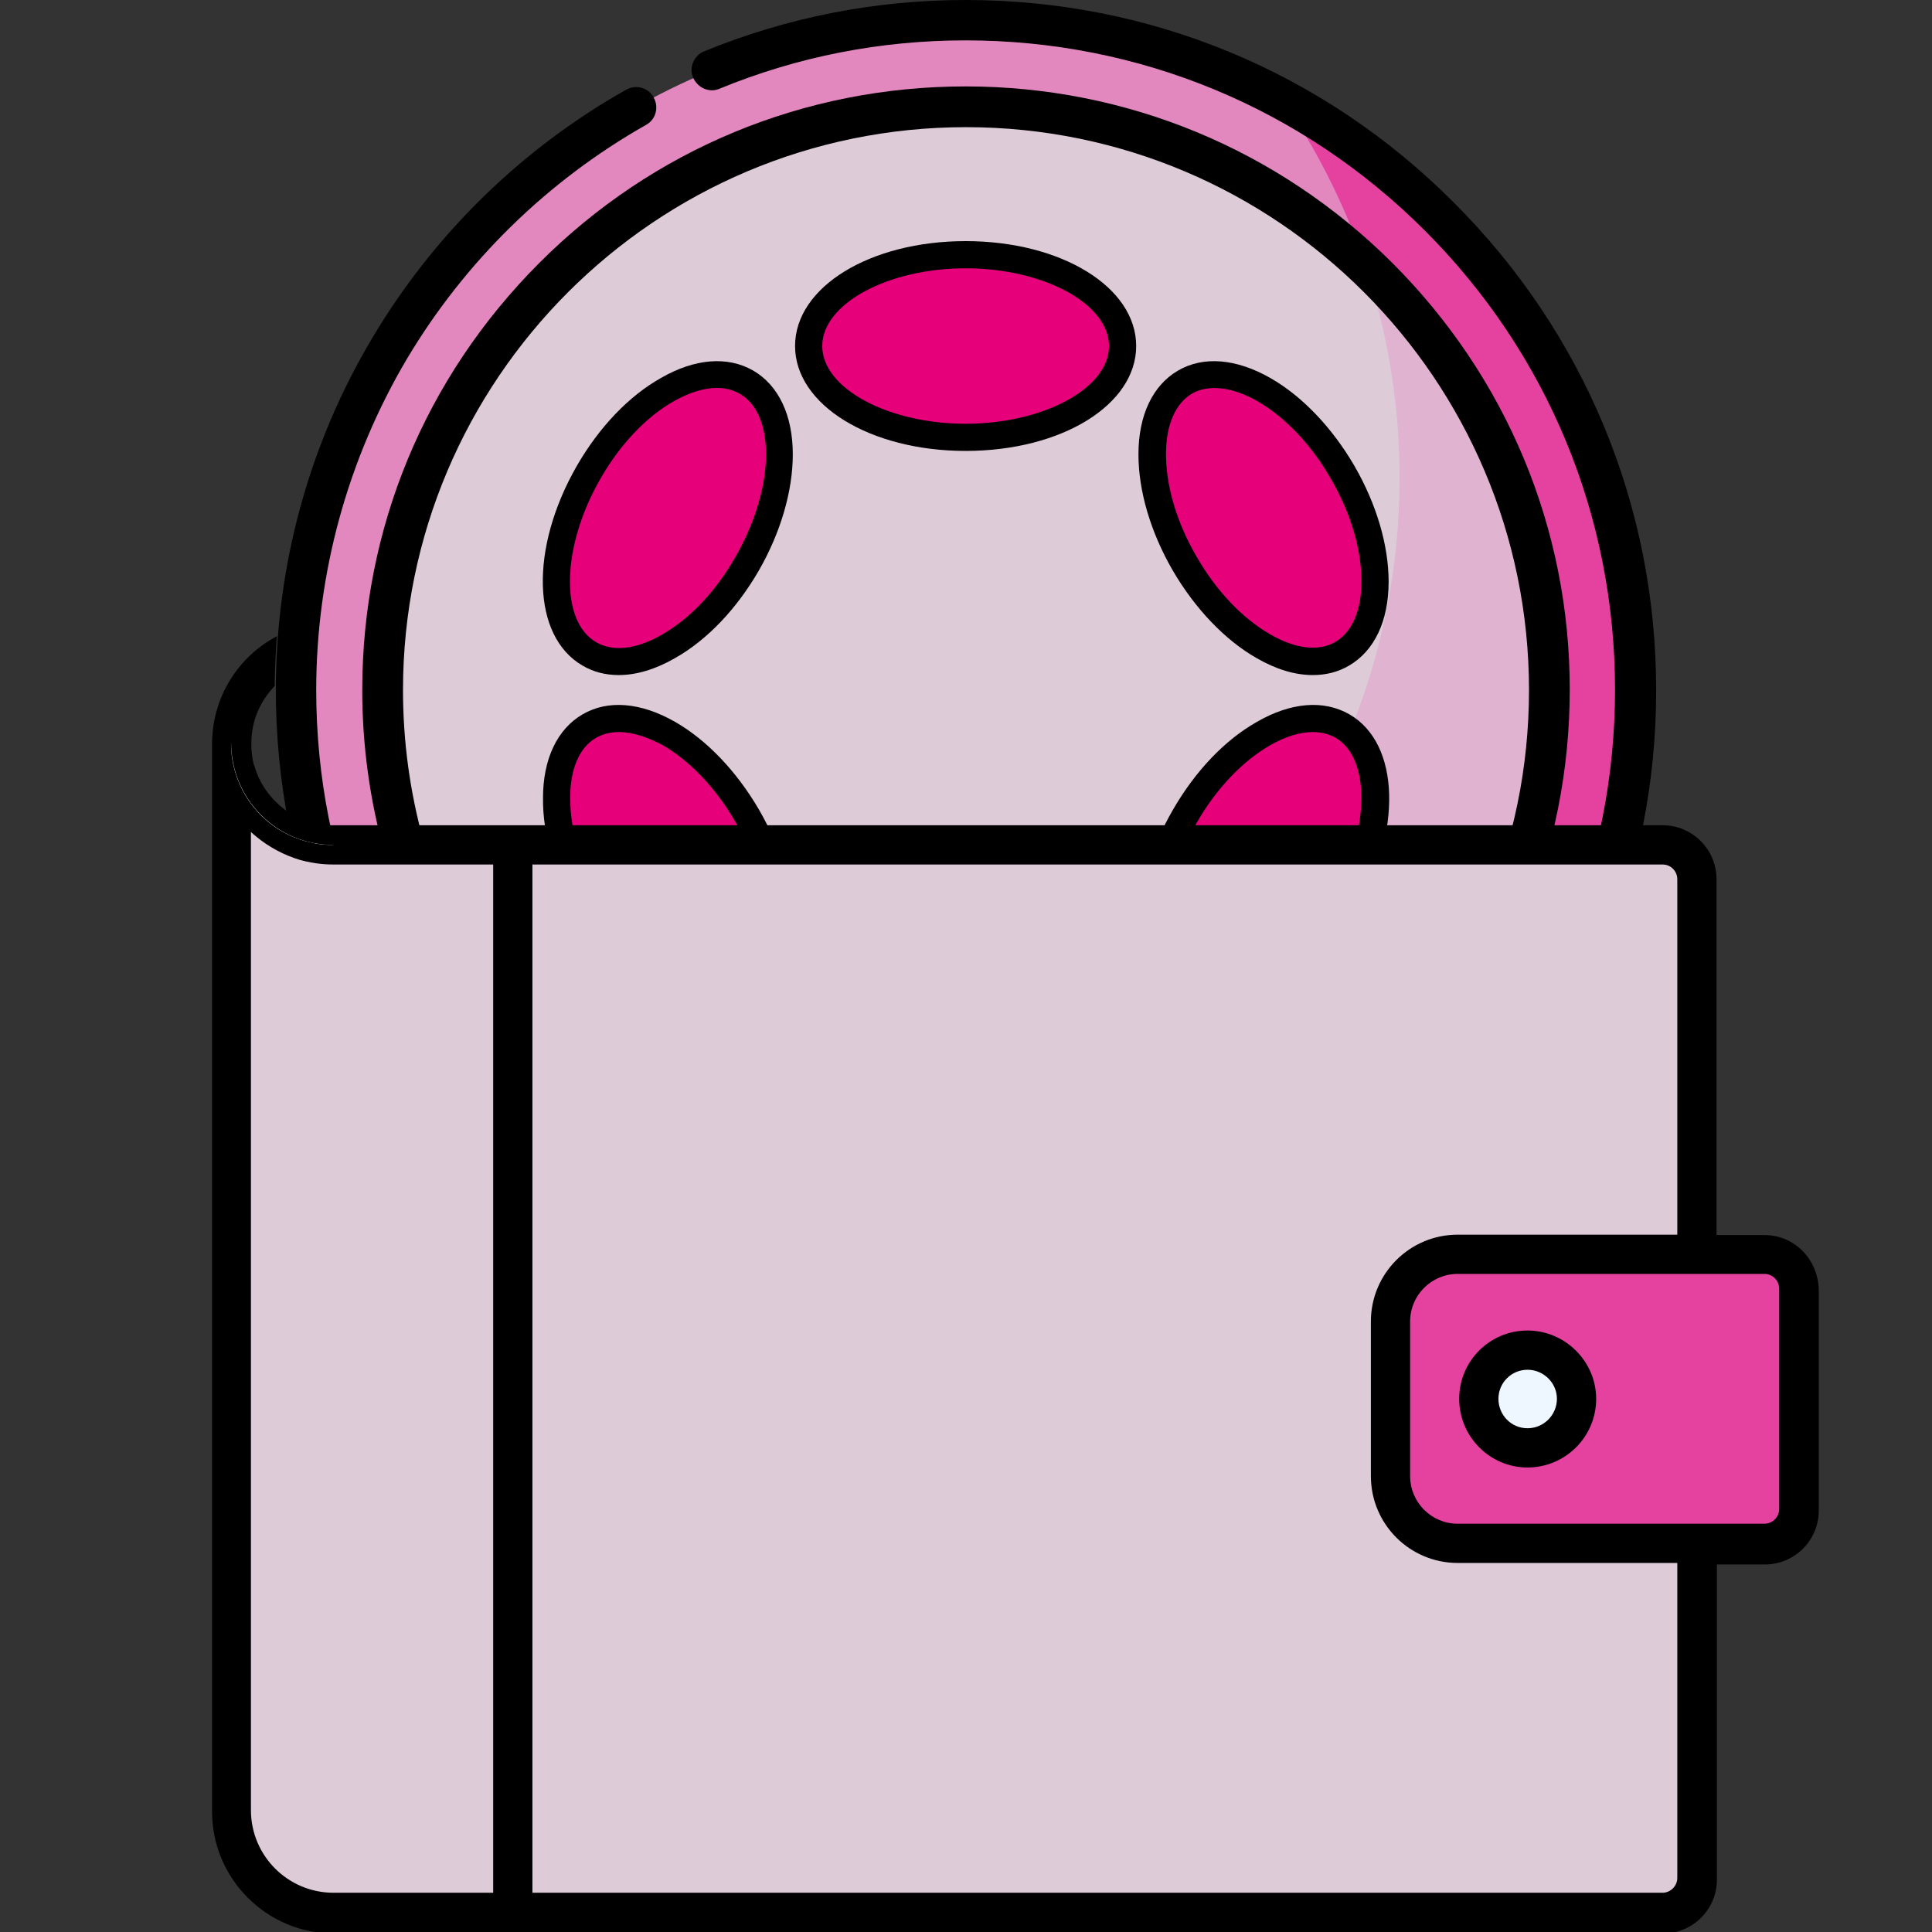 <svg xmlns="http://www.w3.org/2000/svg" xmlns:xlink="http://www.w3.org/1999/xlink" id="Capa_1" x="0px" y="0px" viewBox="0 0 512 512" style="enable-background:new 0 0 512 512;" xml:space="preserve"><rect x="0" y="0" width="512" height="512" fill="#333333" stroke="none"/> <style type="text/css"> .st0{fill:#E288BF;} .st1{fill:#E5419F;} .st2{fill:#DDCCD8;} .st3{fill:#E0B3D0;} .st4{fill:#E6007A;} .st5{display:none;} .st6{display:inline;} .st7{fill:#C9DEF7;} .st8{fill:#FFF6B3;} .st9{fill:#F4FEFF;} .st10{fill-rule:evenodd;clip-rule:evenodd;fill:#E7D034;stroke:#000000;stroke-width:12;stroke-miterlimit:10;} .st11{fill:#EEF6FF;} </style> <g> <circle class="st0" cx="255.9" cy="182.9" r="177.5"></circle> <path class="st1" d="M339.9,26.4c19.6,28.6,31.1,63.1,31.1,100.4c0,98-79.5,177.5-177.5,177.5c-30.4,0-58.9-7.6-83.9-21.1 c32,46.6,85.6,77.1,146.4,77.1c98,0,177.5-79.5,177.5-177.5C433.4,115.1,395.6,56.4,339.9,26.4z"></path> <circle class="st2" cx="255.9" cy="182.9" r="154.6"></circle> <path class="st3" d="M361.7,70.1c6,17.8,9.2,36.8,9.2,56.6c0,98-79.5,177.5-177.5,177.5c-13.1,0-25.9-1.4-38.1-4.1 c27.1,23.2,62.2,37.3,100.6,37.3c85.4,0,154.6-69.2,154.6-154.6C410.5,138.4,391.7,98.4,361.7,70.1z"></path> <g> <path d="M385.2,53.6C350.7,19,304.8,0,255.9,0c-24,0-47.3,4.6-69.3,13.6c-2.7,1.1-4.1,4.3-2.9,7s4.3,4.1,7,2.9 c20.7-8.5,42.6-12.8,65.2-12.8c46,0,89.2,17.9,121.7,50.4s50.4,75.7,50.4,121.7s-17.9,89.2-50.4,121.7S301.9,355,255.9,355 s-89.2-17.9-121.7-50.4s-50.4-75.7-50.4-121.7c0-31,8.4-61.4,24.1-87.9c15.4-25.8,37.2-47.1,63.3-61.9c2.6-1.4,3.5-4.7,2-7.3 c-1.4-2.6-4.7-3.5-7.3-2C138.2,39.4,115,62.1,98.7,89.5c-16.8,28.1-25.6,60.4-25.6,93.4c0,48.9,19,94.8,53.6,129.3 c34.6,34.6,80.4,53.6,129.3,53.6s94.8-19,129.3-53.6c34.6-34.6,53.6-80.4,53.6-129.3S419.8,88.1,385.2,53.6L385.2,53.6z"></path> <path d="M201.9,333.3c17.4,6.2,35.5,9.4,54.1,9.4c42.7,0,82.9-16.6,113.1-46.9c30.2-30.2,46.9-70.4,46.9-113.1 S399.2,99.9,369,69.7c-30.2-30.1-70.4-46.8-113.1-46.8s-82.9,16.6-113.1,46.9S96,140.1,96,182.9c0,58.7,32.1,112.6,83.7,140.6 c2.6,1.4,5.9,0.4,7.3-2.1c1.4-2.6,0.4-5.9-2.1-7.3c-48.2-26.2-78.1-76.4-78.1-131.2c0-82.3,66.9-149.2,149.2-149.2 s149.2,66.9,149.2,149.2s-66.9,149.2-149.2,149.2c-17.4,0-34.4-2.9-50.5-8.8c-2.8-1-5.9,0.4-6.9,3.2 C197.6,329.3,199.1,332.3,201.9,333.3L201.9,333.3z"></path> </g> <g> <g> <ellipse class="st4" cx="255.9" cy="91.7" rx="41.6" ry="24.2"></ellipse> <path d="M255.9,119.5c-25.3,0-45.2-12.2-45.2-27.8s19.8-27.8,45.2-27.8s45.2,12.2,45.2,27.8S281.3,119.5,255.9,119.5z M255.9,71.1c-20.6,0-38,9.4-38,20.6s17.4,20.6,38,20.6c20.6,0,38-9.4,38-20.6S276.5,71.1,255.9,71.1z"></path> </g> <g> <ellipse class="st4" cx="255.9" cy="274" rx="41.6" ry="24.2"></ellipse> <path d="M255.9,301.8c-25.3,0-45.2-12.2-45.2-27.8s19.8-27.8,45.2-27.8s45.2,12.2,45.2,27.8S281.3,301.8,255.9,301.8z M255.9,253.4c-20.6,0-38,9.4-38,20.6s17.4,20.6,38,20.6c20.6,0,38-9.4,38-20.6S276.5,253.4,255.9,253.4z"></path> </g> <g> <ellipse transform="matrix(0.5 -0.866 0.866 0.5 -30.395 221.909)" class="st4" cx="177" cy="137.3" rx="41.6" ry="24.2"></ellipse> <path d="M164,178.9c-3.5,0-6.7-0.8-9.6-2.5c-13.5-7.8-14.1-31.1-1.5-53c5.9-10.2,13.7-18.4,22.2-23.2c9-5.2,17.7-5.9,24.5-2 c6.7,3.9,10.5,11.8,10.5,22.2c0,9.7-3.2,20.7-9,30.8c-5.9,10.2-13.7,18.4-22.2,23.2C173.7,177.4,168.6,178.9,164,178.9z M190,102.8c-3.4,0-7.3,1.2-11.4,3.5c-7.4,4.2-14.3,11.5-19.5,20.6l0,0c-10.3,17.9-10.8,37.7-1.1,43.3c4.5,2.6,10.6,1.9,17.4-2 c7.4-4.2,14.3-11.5,19.5-20.6c5.2-9.1,8.1-18.8,8.1-27.2c0-7.8-2.5-13.5-6.9-16C194.2,103.3,192.2,102.8,190,102.8z"></path> </g> <g> <ellipse transform="matrix(0.5 -0.866 0.866 0.5 -30.395 404.22)" class="st4" cx="334.9" cy="228.4" rx="41.6" ry="24.2"></ellipse> <path d="M321.8,270c-3.5,0-6.7-0.8-9.5-2.5c-6.7-3.9-10.5-11.8-10.5-22.2c0-9.7,3.2-20.7,9.1-30.8l0,0 c5.9-10.2,13.7-18.4,22.2-23.2c9-5.2,17.7-5.9,24.5-2c13.5,7.8,14.1,31.1,1.5,53c-5.9,10.2-13.7,18.4-22.2,23.2 C331.6,268.5,326.5,270,321.8,270z M347.9,194c-3.4,0-7.3,1.2-11.3,3.5c-7.3,4.2-14.3,11.5-19.5,20.6l0,0 c-5.2,9.1-8.1,18.8-8.1,27.2c0,7.8,2.5,13.5,6.9,16c4.5,2.6,10.6,1.9,17.3-2c7.3-4.2,14.3-11.5,19.5-20.6 c10.3-17.9,10.8-37.7,1.2-43.2C352.1,194.5,350.1,194,347.9,194z"></path> </g> <g> <ellipse transform="matrix(0.866 -0.5 0.5 0.866 -90.503 119.102)" class="st4" cx="177" cy="228.4" rx="24.2" ry="41.6"></ellipse> <path d="M190,270c-4.7,0-9.7-1.5-14.9-4.5c-8.4-4.8-16.3-13.1-22.2-23.2c-5.9-10.2-9.1-21.1-9-30.8c0-10.4,3.8-18.3,10.5-22.2 l0,0c6.7-3.9,15.4-3.2,24.5,2c8.4,4.8,16.3,13.1,22.2,23.2c12.7,21.9,12,45.2-1.5,53C196.7,269.2,193.5,270,190,270z M164,194 c-2.2,0-4.2,0.5-6,1.5l0,0c-4.5,2.6-6.9,8.3-6.9,16c0,8.5,2.8,18.1,8.1,27.2c5.2,9.1,12.2,16.4,19.5,20.6 c6.7,3.9,12.9,4.6,17.4,2c9.7-5.6,9.2-25.4-1.1-43.3c-5.2-9.1-12.2-16.4-19.5-20.6C171.3,195.2,167.4,194,164,194z"></path> </g> <g> <ellipse transform="matrix(0.866 -0.5 0.5 0.866 -23.775 185.838)" class="st4" cx="334.9" cy="137.3" rx="24.2" ry="41.6"></ellipse> <path d="M347.9,178.9c-4.7,0-9.7-1.5-14.9-4.5c-8.4-4.8-16.3-13.1-22.2-23.2c-5.9-10.2-9.1-21.1-9.1-30.8 c0-10.4,3.8-18.3,10.5-22.2l0,0c6.7-3.9,15.4-3.2,24.5,2c8.4,4.8,16.3,13.1,22.2,23.2c5.9,10.2,9.1,21.1,9.1,30.8 c0,10.4-3.8,18.3-10.5,22.2C354.6,178.1,351.4,178.9,347.9,178.9z M315.9,104.3L315.9,104.3c-4.4,2.6-6.9,8.3-6.9,16 c0,8.5,2.8,18.1,8.1,27.2c5.2,9.1,12.2,16.4,19.5,20.6c6.7,3.9,12.9,4.6,17.3,2c4.4-2.6,6.9-8.3,6.9-16c0-8.5-2.8-18.1-8.1-27.2 c-5.2-9.1-12.2-16.4-19.5-20.6C326.5,102.5,320.3,101.8,315.9,104.3z"></path> </g> </g> </g> <path class="st5" d="M458.2,340.1l-106.9,120c-29.8,33.4-72.5,52.6-117.3,52.6h-78c-34.7,0-62.8-28.2-62.8-62.8v-78.5 c0-34.7,28.2-62.8,62.8-62.8h139.2c17.9,0,33.6,9.6,42.2,23.8l50.5-55.5c8.5-9.3,20.1-14.8,32.8-15.4c12.7-0.7,24.7,3.8,34.1,12.3 C473.8,291.1,475.3,320.9,458.2,340.1L458.2,340.1z M433.6,296.9c-3.1-2.9-7.2-4.2-11.4-4.1c-4.2,0.2-8.1,2-11,5.2l-69.5,76.4 c-6,16.8-21,29.7-39.5,32.3L221,418.3c-8.6,1.3-16.5-4.7-17.8-13.3c-1.2-8.6,4.7-16.5,13.3-17.8l81.1-11.6 c8.8-1.3,15.4-8.9,15.4-17.8c0-9.9-8-17.9-17.9-17.9H156c-17.3,0-31.4,14.1-31.4,31.4v78.5c0,17.3,14.1,31.4,31.4,31.4h78 c35.8,0,70-15.3,93.8-42.1l106.9-120C440.5,312.8,440,302.8,433.6,296.9L433.6,296.9z"></path> <g id="_x30_7_Wallet" class="st5"> <g class="st6"> <g> <path class="st7" d="M67.3,202.9l15.9,15.9h-1.5c-0.1-0.4-0.2-0.8-0.2-1.1c-2.2-0.7-4.2-1.8-6.1-3.2 C71.5,211.6,68.7,207.6,67.3,202.9z"></path> <path class="st8" d="M449.7,233v264.7c0,5-4.1,9.1-9.1,9.1H88.4c-15,0-27.1-12.1-27.1-27.1V196.8c0,15,12.1,27.1,27.1,27.1h352.3 C445.6,223.9,449.7,228,449.7,233z"></path> </g> <g> <path class="st9" d="M67.3,202.9l15.9,15.9h-1.5c-0.1-0.4-0.2-0.8-0.2-1.1c-2.2-0.7-4.2-1.8-6.1-3.2 C71.5,211.6,68.7,207.6,67.3,202.9z"></path> <path class="st8" d="M135.9,223.9v282.9H88.4c-15,0-27.1-12.1-27.1-27.1V196.8c0,15,12.1,27.1,27.1,27.1L135.9,223.9L135.9,223.9 z"></path> </g> <g> <path class="st9" d="M418,178.8v45.1H88.4l-5.2-5.2h-1.5c-0.1-0.4-0.2-0.8-0.2-1.1c-2.2-0.7-4.2-1.8-6.1-3.2 c-3.8-2.8-6.7-6.9-8-11.6l-6.1-6.1c0-9.2,4.6-17.4,11.7-22.3c1.7-1.2,3.6-2.2,5.5-3c1.8-0.7,3.6-1.2,5.5-1.5 c1.4-0.2,2.9-0.4,4.4-0.4h320.5c0.5,0,1,0,1.4,0.1c2.3,0.4,4.3,1.6,5.6,3.3C417.2,174.7,418,176.7,418,178.8z"></path> </g> <g> <path class="st10" d="M476.7,341.6V400c0,5-4.1,9.1-9.1,9.1h-81.3c-9.8,0-17.8-8-17.8-17.8v-41c0-9.8,8-17.8,17.8-17.8h81.3 C472.7,332.5,476.7,336.5,476.7,341.6z"></path> </g> <g> <g> <path d="M417.8,370.7c0,7.2-5.8,13-13,13c-7.1,0-12.9-5.8-12.9-13c0-7.1,5.8-12.9,12.9-12.9C412,357.8,417.8,363.6,417.8,370.7z "></path> </g> <g> <path class="st7" d="M417.8,370.7c0,7.2-5.8,13-13,13c-7.1,0-12.9-5.8-12.9-13c0-7.1,5.8-12.9,12.9-12.9 C412,357.8,417.8,363.6,417.8,370.7z"></path> </g> </g> <g> <path d="M405,169.7h-85.2c-2.4-1.4-5-2.6-7.7-3.4c-1-0.3-2-1-2.6-1.8H207.7l1.4,5.2H107c-0.2,1.7-0.3,3.5-0.4,5.2h298.7 C405.2,173.2,405.1,171.4,405,169.7z M467.6,327.3h-12.7V233c0-7.9-6.4-14.3-14.3-14.3h-17.4v-39.9c0-5.5-3.2-10.4-7.8-12.7 c-1.7-0.9-3.6-1.4-5.6-1.5c-0.3,0-0.6,0-0.9,0H88.4c-1.3,0-2.6,0.1-3.9,0.2c-1.9,0.2-3.7,0.6-5.5,1.2c-2,0.6-3.8,1.4-5.6,2.3 c-10.3,5.4-17.3,16.2-17.3,28.6v282.9c0,17.8,14.5,32.3,32.3,32.3h352.2c7.9,0,14.3-6.4,14.3-14.3v-83.5h12.7 c7.9,0,14.3-6.4,14.3-14.3v-58.3C481.9,333.7,475.5,327.3,467.6,327.3z M471.5,399.9c0,2.2-1.8,3.9-3.9,3.9h-81.3 c-7,0-12.6-5.7-12.6-12.6v-41c0-7,5.7-12.6,12.6-12.6h81.3c2.2,0,3.9,1.8,3.9,3.9L471.5,399.9L471.5,399.9z M444.5,497.7 c0,2.1-1.8,3.9-3.9,3.9H141.1V229.1h299.5c2.2,0,3.9,1.8,3.9,3.9v94.2h-58.2c-12.7,0-23,10.3-23,23v41c0,12.7,10.3,23,23,23h58.2 V497.7z M130.7,501.6H88.4c-12.1,0-21.9-9.8-21.9-21.9V220.5c5.8,5.3,13.5,8.6,21.9,8.6h42.4v272.5H130.7z M66.5,196.8 c0-6,2.4-11.4,6.3-15.3c1.6-1.6,3.4-3,5.5-4.1c1.7-0.9,3.5-1.6,5.5-2c1.5-0.3,3.1-0.5,4.7-0.5H409c0.7,0,1.3,0.2,1.8,0.5 c1.2,0.7,2.1,2,2.1,3.4v39.9H88.4c-0.4,0-0.9,0-1.3,0c-1.6-0.1-3.2-0.4-4.8-0.8c-0.3-0.1-0.6-0.2-0.9-0.3 c0.1,0.4,0.1,0.8,0.2,1.1h1.5l5.2,5.2c-15,0-27.1-12.1-27.1-27.1l6.1,6.1C66.8,201,66.5,198.9,66.5,196.8z"></path> <path d="M88.4,223.9c-15,0-27.1-12.1-27.1-27.1l6.1,6.1c1.3,4.7,4.2,8.7,8,11.6c1.8,1.4,3.9,2.4,6.1,3.2c0.1,0.4,0.1,0.8,0.2,1.1 h1.5L88.4,223.9z"></path> <path d="M404.8,352.6c-10,0-18.1,8.1-18.1,18.1s8.1,18.2,18.1,18.2s18.2-8.1,18.2-18.2C423,360.8,414.8,352.6,404.8,352.6z M404.8,378.5c-4.3,0-7.7-3.5-7.7-7.8s3.5-7.7,7.7-7.7c4.3,0,7.8,3.5,7.8,7.7C412.6,375,409.1,378.5,404.8,378.5z"></path> </g> </g> </g> <path class="st2" d="M449.7,233v264.7c0,5-4.1,9.1-9.1,9.1H88.4c-15,0-27.1-12.1-27.1-27.1V196.9c0,10.7,6.3,20,15.3,24.3 c1.9,0.9,3.9,1.6,6,2c1.4,0.3,2.9,0.5,4.4,0.6c0.4,0,0.8,0,1.2,0h352.5C445.6,223.9,449.7,228,449.7,233z"></path> <path class="st1" d="M476.7,341.6V400c0,5-4.1,9.1-9.1,9.1h-81.3c-9.8,0-17.8-8-17.8-17.8v-41c0-9.8,8-17.8,17.8-17.8h81.3 C472.7,332.5,476.7,336.5,476.7,341.6z"></path> <path d="M417.8,370.7c0,7.2-5.8,13-13,13c-7.1,0-12.9-5.8-12.9-13c0-7.1,5.8-12.9,12.9-12.9C412,357.8,417.8,363.6,417.8,370.7z"></path> <path class="st11" d="M417.8,370.7c0,7.2-5.8,13-13,13c-7.1,0-12.9-5.8-12.9-13c0-7.1,5.8-12.9,12.9-12.9 C412,357.8,417.8,363.6,417.8,370.7z"></path> <path d="M87.1,218.7c-1.6-0.1-3.2-0.4-4.8-0.8c-0.3-0.1-0.5-0.2-0.8-0.3c0,0-0.1,0-0.1,0c0,0,0,0,0,0.1c0,0.1,0.1,0.2,0.1,0.3 c0,0.3,0.1,0.5,0.1,0.7h1.5l0.1,0.1l5,5l0.1,0.1h201.3l5.2-5.2H87.1z M130.8,265.1v28.6c1.7,0.6,3.4,1.2,5.1,1.8v-23.1 C134.1,270,132.4,267.6,130.8,265.1z M289.6,223.9l-5.2,5.2h114c0.5-1.7,1.1-3.5,1.6-5.2H289.6z M467.6,327.3h-12.7V233 c0-7.9-6.4-14.3-14.3-14.3H87.1c-1.6-0.1-3.2-0.4-4.8-0.8c-0.3-0.1-0.5-0.2-0.8-0.3c0,0-0.1,0-0.1,0c0,0,0,0,0,0.1 c0,0.1,0.1,0.2,0.1,0.3c0,0.3,0.1,0.5,0.1,0.7h1.5l0.1,0.1l5,5l0.1,0.1h-0.1c-0.4,0-0.8,0-1.2,0c-1.5-0.1-3-0.2-4.4-0.6 c-2.1-0.4-4.1-1.1-6-2c-8.5-4-14.5-12.4-15.3-22.2c-0.1-0.7-0.1-1.5-0.1-2.2l0.1,0.1l6,6c0,0,0-0.1,0-0.1c0,0,0-0.1,0-0.1 c-0.5-1.8-0.7-3.8-0.7-5.8c0-6,2.4-11.3,6.2-15.2c0-2.4,0.1-4.8,0.2-7.1c0.1-2,0.2-4.1,0.4-6.1c-10.3,5.4-17.2,16.2-17.2,28.6v282.9 c0,17.8,14.5,32.3,32.3,32.3h352.2c7.9,0,14.3-6.4,14.3-14.3v-83.5h12.7c7.9,0,14.3-6.4,14.3-14.3v-58.3 C481.9,333.7,475.5,327.3,467.6,327.3z M471.5,399.9c0,2.2-1.8,3.9-3.9,3.9h-81.3c-7,0-12.6-5.7-12.6-12.6v-41 c0-7,5.7-12.6,12.6-12.6h81.3c2.2,0,3.9,1.8,3.9,3.9V399.9z M440.6,229.1c2.2,0,3.9,1.8,3.9,3.9v94.2h-58.2c-12.7,0-23,10.3-23,23 v41c0,12.7,10.3,23,23,23h58.2v83.5c0,2.1-1.8,3.9-3.9,3.9H141.1V229.1H440.6z M66.5,220.5c3.3,3,7.2,5.4,11.5,6.9 c1.9,0.7,3.9,1.1,5.9,1.4c1.4,0.2,2.9,0.3,4.4,0.3h42.4v272.5H88.4c-12.1,0-21.9-9.8-21.9-21.9V220.5z"></path> <path d="M88.4,223.9c-15,0-27.1-12.1-27.1-27.1l6.1,6.1c1.3,4.7,4.2,8.7,8,11.6c1.8,1.4,3.9,2.4,6.1,3.2c0.1,0.4,0.1,0.8,0.2,1.1 h1.5L88.4,223.9z"></path> <path d="M404.8,352.6c-10,0-18.1,8.1-18.1,18.1s8.1,18.2,18.1,18.2s18.2-8.1,18.2-18.2C423,360.8,414.8,352.6,404.8,352.6z M404.8,378.5c-4.3,0-7.7-3.5-7.7-7.8s3.5-7.7,7.7-7.7c4.3,0,7.8,3.5,7.8,7.7C412.6,375,409.1,378.5,404.8,378.5z"></path> </svg>